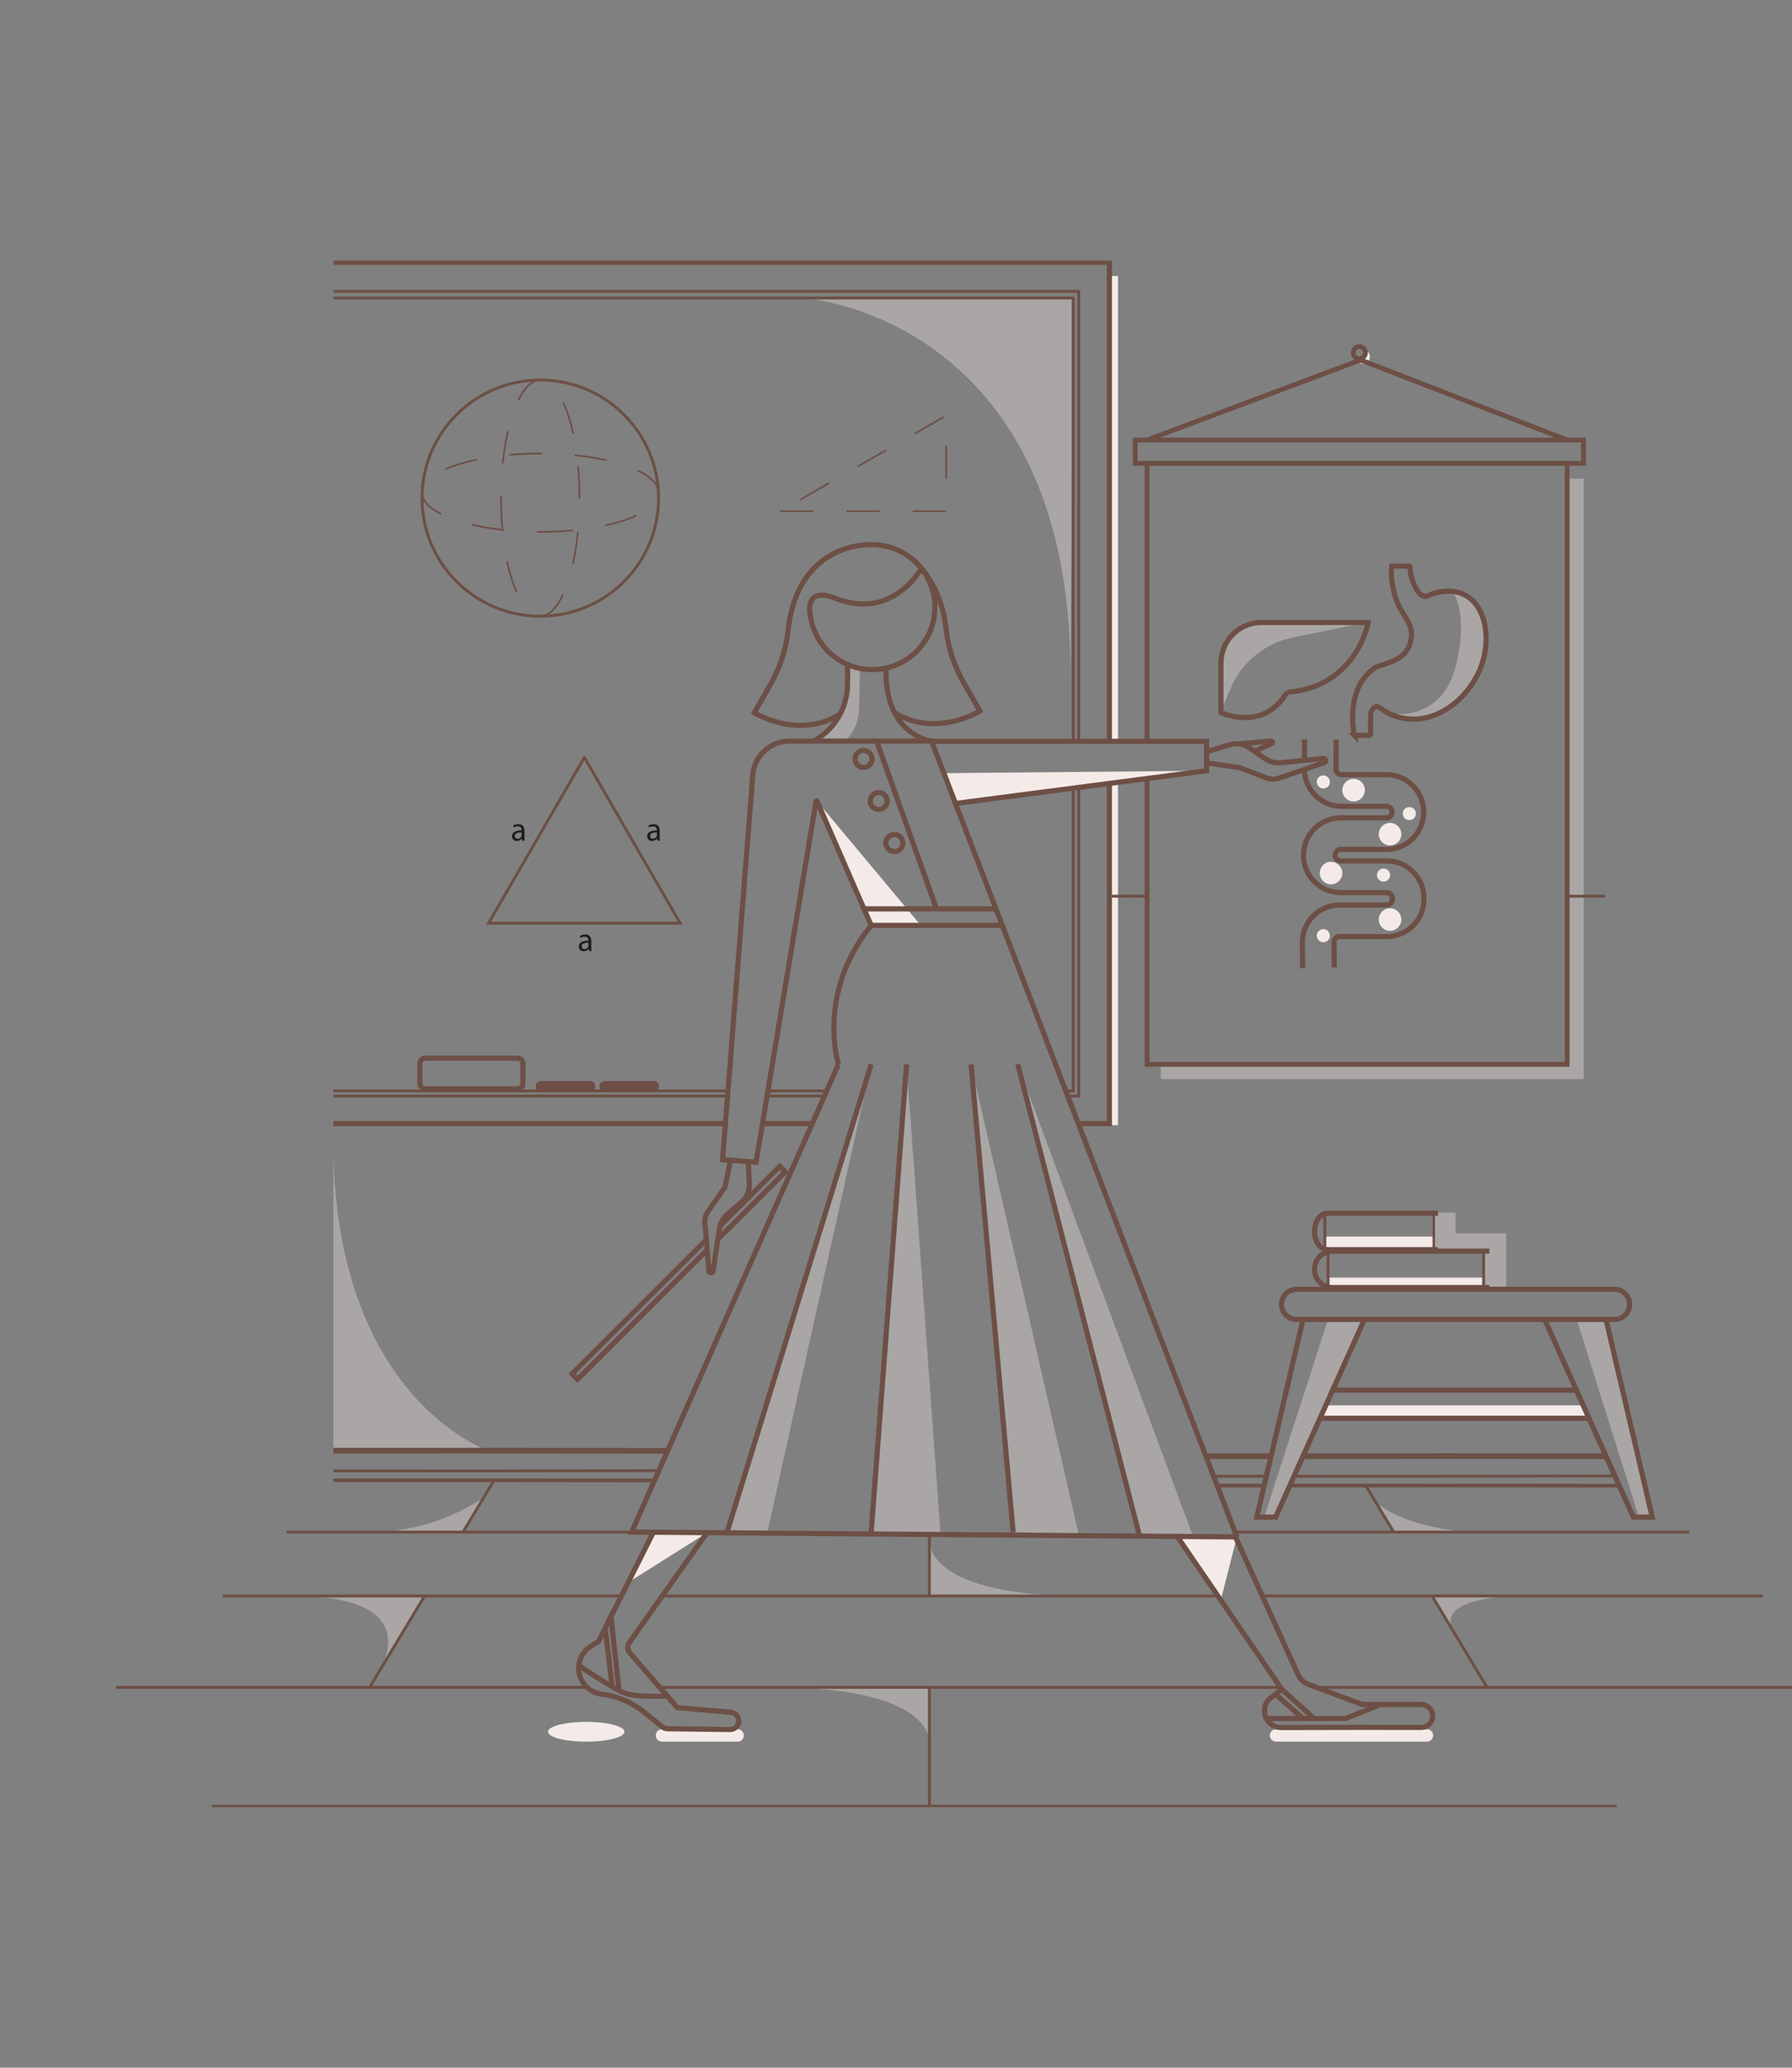 <?xml version="1.0" encoding="UTF-8"?><svg id="Layer_1" xmlns="http://www.w3.org/2000/svg" xmlns:xlink="http://www.w3.org/1999/xlink" viewBox="0 0 650 750"><rect x="0" y="0" width="650" height="750" fill="#808080" stroke="none"/><defs><style>.cls-1{stroke-dasharray:12 12;}.cls-1,.cls-2,.cls-3,.cls-4,.cls-5,.cls-6,.cls-7,.cls-8,.cls-9{fill:none;}.cls-1,.cls-3,.cls-4,.cls-5,.cls-6,.cls-7,.cls-8,.cls-9{stroke:#6d4f45;stroke-miterlimit:10;}.cls-1,.cls-6{stroke-width:.61px;}.cls-3{stroke-width:1.05px;}.cls-4{stroke-width:1.74px;}.cls-5{stroke-width:1.87px;}.cls-10{fill:#1d1e1b;}.cls-11,.cls-12{fill:#f4ebe9;}.cls-12{isolation:isolate;opacity:.36;}.cls-6{stroke-dasharray:11.86 11.86;}.cls-7{stroke-width:.88px;}.cls-8{stroke-width:2.07px;}.cls-9{stroke-width:1.36px;}.cls-13{clip-path:url(#clippath);}</style><clipPath id="clippath"><rect class="cls-2" x="42" y="94.5" width="608" height="561"/></clipPath></defs><g class="cls-13"><path class="cls-12" d="M569.1,173.64v212.42h-148.08v5.35h153.42v-217.77h-5.35Z"/><path class="cls-5" d="M209.9,604.08s11.81,8.04,16.44,9.92c4.62,1.88,15.66,1.14,15.66,1.14"/><path class="cls-5" d="M459.29,623.33h28.8l12.43-4.98"/><path class="cls-5" d="M224.52,613.15l-2.89-26.8-2.09,4.15,2.49,21.29"/><path class="cls-5" d="M462.67,614.54l9.97,8.79h4l-11.68-10.58"/><path class="cls-12" d="M316,386.06l-52.26,169.65,14.51.4,37.75-170.05Z"/><path class="cls-12" d="M328.83,386.06l-12.84,169.65,25.17.9-12.33-170.55Z"/><path class="cls-12" d="M352.22,386.06l15.27,169.65,23.77.86-39.04-170.52Z"/><path class="cls-12" d="M369.17,386.06l44.18,171.13,19.47.28-63.65-171.41Z"/><path class="cls-11" d="M296.32,290.54l19.67,45.12h18.01l-37.69-45.12Z"/><path class="cls-11" d="M346.57,291.43l-4.21-10.98,95.31-.89-91.1,11.86Z"/><path class="cls-11" d="M427.41,557.3l15.49,22.71,5.75-22.54-21.24-.17Z"/><path class="cls-11" d="M237.03,555.71l-9.17,18.24,28.5-17.92-19.33-.32Z"/><path class="cls-12" d="M293.59,108.42s96.4,7.95,94.7,139.54l.99-139.88-95.69.34Z"/><path class="cls-12" d="M458.53,550.28h4.18l32.95-71.7h-13.94l-23.19,71.7Z"/><path class="cls-12" d="M571.9,478.58h10.64l16.78,71.7h-4.86l-22.56-71.7Z"/><path class="cls-12" d="M526.77,214.48s14.93,2.28,12.13,19.97c-2.8,17.69-17.67,31.77-35.37,24.22,0,0,19.73,4.5,24.86-18.41,4.29-19.13-1.63-25.78-1.63-25.78h0Z"/><path class="cls-12" d="M442.87,257.87l.31-19.07c.11-7.23,6.02-13.03,13.25-13.03h39.27l-26.78,5.47c-10.04,2.05-18.44,8.89-22.47,18.29l-3.58,8.32h0Z"/><path class="cls-12" d="M285.71,612.05h51.4v20.56s3.05-19.41-51.4-20.56Z"/><path class="cls-12" d="M388.58,578.93h-51.4v-20.56s-3.05,19.41,51.4,20.56Z"/><path class="cls-12" d="M528.36,593.72l-8.91-14.82h36.13s-39.04-1.51-27.22,14.82Z"/><path class="cls-12" d="M106.07,578.89h47.92l-18.12,30.14s22.76-30.26-29.81-30.14Z"/><path class="cls-11" d="M538.14,463.42h-56.43v3.42h56.43v-3.42Z"/><path class="cls-11" d="M519.71,448.53h-39.15v4.79h39.15v-4.79Z"/><path class="cls-11" d="M482.8,320.77c2.26,0,4.09-1.83,4.09-4.09s-1.83-4.09-4.09-4.09-4.09,1.83-4.09,4.09,1.83,4.09,4.09,4.09Z"/><path class="cls-11" d="M504.2,337.61c2.26,0,4.09-1.83,4.09-4.08s-1.83-4.09-4.09-4.09-4.09,1.83-4.09,4.09,1.83,4.08,4.09,4.08Z"/><path class="cls-11" d="M504.2,306.65c2.26,0,4.09-1.83,4.09-4.08s-1.83-4.09-4.09-4.09-4.09,1.83-4.09,4.09,1.83,4.08,4.09,4.08Z"/><path class="cls-11" d="M490.98,290.69c2.26,0,4.09-1.83,4.09-4.09s-1.83-4.08-4.09-4.08-4.09,1.83-4.09,4.08,1.83,4.09,4.09,4.09Z"/><path class="cls-11" d="M501.83,319.78c1.31,0,2.38-1.06,2.38-2.37s-1.06-2.37-2.38-2.37-2.37,1.06-2.37,2.37,1.06,2.37,2.37,2.37Z"/><path class="cls-11" d="M480,341.76c1.31,0,2.38-1.06,2.38-2.37s-1.06-2.37-2.38-2.37-2.37,1.06-2.37,2.37,1.06,2.37,2.37,2.37Z"/><path class="cls-11" d="M511.2,297.47c1.31,0,2.37-1.06,2.37-2.37s-1.06-2.37-2.37-2.37-2.38,1.06-2.38,2.37,1.06,2.37,2.38,2.37Z"/><path class="cls-11" d="M480,285.99c1.31,0,2.38-1.06,2.38-2.37s-1.06-2.37-2.38-2.37-2.37,1.06-2.37,2.37,1.06,2.37,2.37,2.37Z"/><path class="cls-12" d="M120.93,407.54v118.65h56.29s-58.69-19.48-56.29-118.65Z"/><path class="cls-12" d="M520.08,439.87v13.45h18.05v14.32h8.23v-20.29h-18.4v-7.49h-7.88Z"/><path class="cls-11" d="M495.59,127.23c.04.17.06.35.06.54,0,1.41-1.14,2.54-2.55,2.54-.46,0-.88-.13-1.25-.33.25,1.15,1.27,2,2.49,2,1.41,0,2.55-1.14,2.55-2.55,0-.95-.53-1.77-1.3-2.2Z"/><path class="cls-11" d="M405.52,283.86h-3.49v124.27h3.49v-124.27Z"/><path class="cls-11" d="M405.52,100.1h-3.49v169.35h3.49V100.1Z"/><path class="cls-12" d="M307.46,241.12l4.48,1.33-.33,14.71c-.09,4.06-1.65,7.95-4.39,10.96l-.64.7-12.52.47s6.42-2.76,9.44-8.08c3.02-5.32,4.98-14,3.96-20.08h0Z"/><path class="cls-11" d="M517.58,627.24h-54.72c-1.24,0-2.25,1.01-2.25,2.24s1.01,2.24,2.25,2.24h54.72c1.24,0,2.25-1,2.25-2.24s-1.01-2.24-2.25-2.24Z"/><path class="cls-11" d="M267.56,627.24h-27.45c-1.24,0-2.25,1.01-2.25,2.24s1.01,2.24,2.25,2.24h27.45c1.24,0,2.25-1,2.25-2.24s-1.01-2.24-2.25-2.24Z"/><path class="cls-11" d="M212.65,631.73c7.66,0,13.87-1.61,13.87-3.59s-6.21-3.59-13.87-3.59-13.87,1.61-13.87,3.59,6.21,3.59,13.87,3.59Z"/><path class="cls-11" d="M478.8,514.43h97.57l-2.11-4.7h-92.92l-2.54,4.7Z"/><path class="cls-12" d="M499.06,544.95l6.46,10.76h26.99s-21.95-1.28-33.45-10.76Z"/><path class="cls-12" d="M135.55,555.71h32.38l7.6-12.66s-16.18,12.28-39.98,12.66Z"/><path class="cls-5" d="M473.12,278.91c0,7.47,6.06,13.56,13.5,13.56h16.3c.68,0,1.13.32,1.4.59.23.23.62.74.61,1.51,0,1.14-.91,2.08-2.02,2.08h-16.61c-7.45,0-13.5,6.08-13.5,13.56s6.06,13.56,13.5,13.56h16.72c1.11,0,2.01.93,2.02,2.08v.31c0,.78-.38,1.28-.61,1.51-.27.27-.73.59-1.4.59h-17.14c-7.45,0-13.5,6.08-13.5,13.56v.15l.11,9.22"/><path class="cls-5" d="M473.19,268.2l-.05,7.41"/><path class="cls-5" d="M483.98,350.87l-.11-9.12c.03-1.12.92-2.04,2.01-2.04h17.14c3.61,0,7-1.41,9.55-3.97,2.57-2.58,3.97-6.02,3.95-9.67v-.32c-.03-3.6-1.44-6.97-3.97-9.51-2.55-2.55-5.94-3.96-9.53-3.96h-16.72c-1.11,0-2.02-.94-2.02-2.09s.9-2.09,2.02-2.09h16.61c3.6,0,6.98-1.41,9.53-3.96,2.54-2.54,3.94-5.91,3.96-9.5.03-3.65-1.38-7.09-3.95-9.67-2.55-2.57-5.94-3.98-9.55-3.98h-16.3c-1.11,0-2.01-.93-2.02-2.08l.07-10.65"/><path class="cls-5" d="M466.84,251.09c25.17-1.71,29.45-25.31,29.45-25.31h-38.7c-8.14,0-14.73,6.58-14.73,14.71v17.96s15.24,7.35,23.97-7.35"/><path class="cls-5" d="M491.26,266.72c-1.73-8.72-.28-19.69,7.86-24.76,5.3-1.87,10.77-2.77,12.46-9.04,1.69-6.27-2.36-8.89-4.49-13.85-1.78-4.17-2.79-9.24-2.26-13.73h6.28l.34.43c-.07,2.87,1.91,9.16,4.72,10.38,1.42.62,2.41-.48,3.63-.84,16.11-4.77,21.73,10.8,18.25,23.85-3.82,14.32-19.63,26.88-34.51,19.52-.94-.46-3.45-2.42-4.22-2.42-1.15,0-2.17,2.02-2.17,2.92v7.16l-.38.38h-5.51Z"/><path class="cls-4" d="M416.06,268.89v-100.83h152.38v218h-152.38v-103.68"/><path class="cls-4" d="M574.36,159.6h-162.6v8.47h162.6v-8.47Z"/><path class="cls-4" d="M416.06,159.6l76.19-28.58c.82-.35,1.75-.33,2.56.04l73.63,28.54"/><path class="cls-4" d="M493.05,130.14c1.22,0,2.21-.99,2.21-2.2s-.99-2.2-2.21-2.2-2.21.99-2.21,2.2.99,2.2,2.21,2.2Z"/><path class="cls-3" d="M264.06,395.7H120.93"/><path class="cls-3" d="M299.86,395.7h-21.32"/><path class="cls-3" d="M389.27,285.87v109.83h-1.98"/><path class="cls-3" d="M120.93,108.08h268.34v160.81"/><path class="cls-3" d="M447.97,555.71h164.78"/><path class="cls-3" d="M103.91,555.71h125.13"/><path class="cls-3" d="M458.39,578.89h181.08"/><path class="cls-3" d="M240.2,578.89h201.94"/><path class="cls-3" d="M80.79,578.89h144.58"/><path class="cls-3" d="M476.63,612.05h173.37"/><path class="cls-3" d="M239.33,612.05h225.52"/><path class="cls-3" d="M42,612.05h170.65"/><path class="cls-3" d="M76.8,655.15h509.62"/><path class="cls-3" d="M519.45,578.89l19.93,33.16"/><path class="cls-3" d="M495.41,538.88l10.11,16.84"/><path class="cls-3" d="M167.93,555.71l11.19-18.63"/><path class="cls-3" d="M134.07,612.05l19.93-33.16"/><path class="cls-3" d="M337.11,612.05v43.09"/><path class="cls-3" d="M337.11,556.58v22.32"/><path class="cls-5" d="M540.23,467.01h-56.84c-3.65,0-6.61-2.95-6.61-6.6s2.96-6.6,6.61-6.6h56.84"/><path class="cls-3" d="M538.13,453.62v13.2"/><path class="cls-3" d="M481.71,453.85v13.21"/><path class="cls-3" d="M480.55,439.97v13.2"/><path class="cls-5" d="M521.57,453.26h-40.11c-2.57,0-4.67-2.95-4.67-6.6s2.09-6.6,4.67-6.6h40.11"/><path class="cls-7" d="M520.08,439.87v13.21"/><path class="cls-5" d="M304.12,386.06s-8.15-25.79,11.88-50.4l-20.02-45.92"/><path class="cls-5" d="M286.35,268.81h51.55l110.75,288.66"/><path class="cls-5" d="M286.39,268.81c-7.41,0-13.42,6-13.42,13.4l-10.87,138.39,12.14.96,21.85-131.45"/><path class="cls-5" d="M304.12,386.06l-75.01,169.65,219.53,1.76"/><path class="cls-5" d="M321.42,242.37c-.77,24.53,16.73,26.52,16.73,26.52h99.52v10.68l-91.1,11.86"/><path class="cls-5" d="M307.46,241.12l-.05,7.17c-.06,8.22-4.41,15.83-11.48,20.05l-.91.54"/><path class="cls-5" d="M316.43,197.58c12.53,0,22.68,10.14,22.68,22.65s-10.15,22.65-22.68,22.65c-11.16,0-20.44-8.04-22.33-18.64,0,0-3.43-12.07,8.99-7.2,20.82,8.16,31.07-10.85,31.07-10.85"/><path class="cls-5" d="M316.43,197.58s-27.06-1.91-30.62,31.38c-.73,6.8-2.96,13.34-6.35,19.28l-5.86,10.27s15.65,9.89,30.99.64"/><path class="cls-5" d="M333.6,205.4c4.2,4.66,8.49,12.46,9.61,22.93.73,6.8,2.96,13.34,6.35,19.28l5.86,10.27s-15.65,9.89-30.99.64"/><path class="cls-5" d="M237.03,555.71l-19.97,39.72-2.56,1.55c-3.12,1.88-4.89,5.38-4.55,9.01.42,4.45,3.9,8,8.34,8.53,5.56.66,10.83,2.88,15.18,6.4l6.71,5.42c.55.44,1.23.69,1.93.7l22.66.29c.94.01,1.84-.4,2.45-1.12,1.62-1.94.39-4.9-2.13-5.12l-19.43-1.71-17.24-19.9c-.89-1.03-.97-2.53-.18-3.64l28.12-39.78"/><path class="cls-5" d="M264.98,420.84l-1.99,9.73-6.2,8.85c-.84,1.2-1.23,2.66-1.11,4.12l1.46,17.44c.07.86,1.3.96,1.51.12l2.26-15.2c.32-2.14,1.4-4.11,3.03-5.53l5.85-5.1c1.4-1.67,2.12-3.8,2.01-5.97l-.38-7.9"/><path class="cls-5" d="M437.67,276.73l11.74,1.65,10.11,3.83c1.38.52,2.88.54,4.27.07l16.58-5.68c.82-.28.62-1.49-.26-1.49l-15.32,1.53c-2.16.21-4.33-.34-6.12-1.58l-6.38-4.42c-1.96-.94-4.21-1.12-6.3-.49l-7.59,2.3"/><path class="cls-5" d="M449.24,269.81l11.78-1c.58-.02.74.79.19.98l-6,2.62"/><path class="cls-5" d="M316,335.66h47.39"/><path class="cls-5" d="M313.23,329.67h47.77"/><path class="cls-5" d="M317.97,268.81l21.72,60.86"/><path class="cls-5" d="M313.23,278.37c1.7,0,3.09-1.38,3.09-3.08s-1.38-3.08-3.09-3.08-3.08,1.38-3.08,3.08,1.38,3.08,3.08,3.08Z"/><path class="cls-5" d="M318.72,293.62c1.7,0,3.08-1.38,3.08-3.08s-1.38-3.08-3.08-3.08-3.08,1.38-3.08,3.08,1.38,3.08,3.08,3.08Z"/><path class="cls-5" d="M324.41,308.88c1.7,0,3.09-1.38,3.09-3.08s-1.38-3.08-3.09-3.08-3.08,1.38-3.08,3.08,1.38,3.08,3.08,3.08Z"/><path class="cls-5" d="M263.74,555.71l52.26-169.65"/><path class="cls-5" d="M316,555.71l12.84-169.65"/><path class="cls-5" d="M367.49,555.71l-15.27-169.65"/><path class="cls-5" d="M413.35,557.19l-44.18-171.13"/><path class="cls-5" d="M256.51,453.34l-47.03,46.96-2-1.99,48.72-48.65"/><path class="cls-5" d="M261.17,444.69l21.68-21.65,2,2-24.58,24.55"/><path class="cls-8" d="M120.93,526.19c53.86-.02,67.07-.02,121.08.05"/><path class="cls-3" d="M120.93,533.51c53.01.03,64.84.03,117.9-.08"/><path class="cls-9" d="M120.93,536.92c52.18-.02,64.16-.02,116.38.05"/><path class="cls-8" d="M472.63,528.17c31.97-.03,68.76-.07,109.42-.01"/><path class="cls-8" d="M437.41,528.2c8.57,0,16.35,0,23.61-.01"/><path class="cls-3" d="M469.36,535.48c34.27,0,73.79-.04,116.11-.13"/><path class="cls-3" d="M440.47,535.46c6.75,0,12.99,0,18.86,0"/><path class="cls-9" d="M467.83,538.86c35.23-.02,76.95-.03,119.51.02"/><path class="cls-9" d="M441.52,538.87c6.04,0,11.68,0,17.01,0"/><path class="cls-5" d="M263.13,407.54H120.93"/><path class="cls-5" d="M295.02,407.54h-18.44"/><path class="cls-5" d="M402.4,284.16v123.38h-11.14"/><path class="cls-5" d="M120.93,95.12h281.47v173.77"/><path class="cls-3" d="M263.74,397.53H120.93"/><path class="cls-3" d="M299.05,397.53h-20.8"/><path class="cls-3" d="M391.26,285.6v111.93h-3.98"/><path class="cls-3" d="M120.93,105.7h270.33v163.11"/><path class="cls-3" d="M195.97,223.52c23.69,0,42.9-19.18,42.9-42.84s-19.21-42.84-42.9-42.84-42.9,19.18-42.9,42.84,19.21,42.84,42.9,42.84Z"/><path class="cls-6" d="M195.97,223.52c7.86,0,14.24-19.18,14.24-42.84s-6.38-42.84-14.24-42.84-14.24,19.18-14.24,42.84,6.38,42.84,14.24,42.84Z"/><path class="cls-6" d="M195.97,192.93c23.69,0,42.9-6.37,42.9-14.22s-19.21-14.22-42.9-14.22-42.9,6.37-42.9,14.22,19.21,14.22,42.9,14.22Z"/><path class="cls-3" d="M211.96,274.74l-34.74,60.1h69.49l-34.74-60.1Z"/><path class="cls-1" d="M283.04,185.41h60.18v-34.7l-60.18,34.7Z"/><path class="cls-10" d="M190.33,304.9h-.96l-.08-.73h-.04c-.32.46-.95.86-1.78.86-1.18,0-1.78-.83-1.78-1.67,0-1.4,1.25-2.17,3.49-2.16v-.12c0-.48-.13-1.34-1.32-1.34-.54,0-1.1.17-1.51.43l-.24-.7c.48-.31,1.18-.52,1.91-.52,1.78,0,2.21,1.21,2.21,2.38v2.17c0,.5.02,1,.1,1.39ZM189.21,302.94v-1.01c-1.15-.02-2.46.18-2.46,1.31,0,.68.46,1.01,1,1.01.76,0,1.24-.48,1.4-.97.04-.11.06-.23.06-.34Z"/><path class="cls-10" d="M239.39,304.9h-.96l-.08-.73h-.04c-.32.46-.95.86-1.78.86-1.18,0-1.78-.83-1.78-1.67,0-1.4,1.25-2.17,3.49-2.16v-.12c0-.48-.13-1.34-1.32-1.34-.54,0-1.1.17-1.51.43l-.24-.7c.48-.31,1.18-.52,1.91-.52,1.78,0,2.21,1.21,2.21,2.38v2.17c0,.5.02,1,.1,1.39ZM238.27,302.94v-1.01c-1.15-.02-2.46.18-2.46,1.31,0,.68.46,1.01,1,1.01.76,0,1.24-.48,1.4-.97.04-.11.06-.23.06-.34Z"/><path class="cls-10" d="M214.57,344.91h-.96l-.08-.73h-.04c-.32.46-.95.86-1.78.86-1.18,0-1.78-.83-1.78-1.67,0-1.4,1.25-2.17,3.49-2.16v-.12c0-.48-.13-1.34-1.32-1.34-.54,0-1.1.17-1.51.43l-.24-.7c.48-.31,1.18-.52,1.91-.52,1.78,0,2.21,1.21,2.21,2.38v2.17c0,.5.02,1,.1,1.39ZM213.45,342.95v-1.01c-1.15-.02-2.46.18-2.46,1.31,0,.68.46,1.01,1,1.01.76,0,1.24-.48,1.4-.97.04-.11.06-.23.06-.34Z"/><path class="cls-5" d="M187.76,383.82h-33.54c-1.05,0-1.9.85-1.9,1.9v7.31c0,1.05.85,1.9,1.9,1.9h33.54c1.05,0,1.9-.85,1.9-1.9v-7.31c0-1.05-.85-1.9-1.9-1.9Z"/><path class="cls-5" d="M214.07,393.05h-17.91c-.51,0-.93.42-.93.93s.42.93.93.93h17.91c.51,0,.93-.42.93-.93s-.42-.93-.93-.93Z"/><path class="cls-5" d="M237.18,393.05h-17.92c-.51,0-.93.42-.93.93s.42.93.93.93h17.92c.51,0,.93-.42.93-.93s-.42-.93-.93-.93Z"/><path class="cls-3" d="M402.4,325.07h13.66"/><path class="cls-3" d="M568.44,325.07h13.66"/><path class="cls-5" d="M585.62,467.64h-115.31c-3.03,0-5.48,2.45-5.48,5.47s2.45,5.47,5.48,5.47h115.31c3.03,0,5.48-2.45,5.48-5.47s-2.45-5.47-5.48-5.47Z"/><path class="cls-5" d="M472.64,478.58l-16.78,71.7h6.85l32.19-71.7"/><path class="cls-5" d="M582.53,478.58l16.78,71.7h-6.85l-32.19-71.7"/><path class="cls-5" d="M483.39,504.22h88.51"/><path class="cls-5" d="M576.37,514.43h-97.57"/><path class="cls-5" d="M426.61,556.75l38.34,55.99-4.59,3.6c-1.13,1.11-1.74,2.62-1.72,4.21v.11c.05,3.31,2.74,5.96,6.04,5.95,13.38-.03,39.31-.1,50.82-.05,2.31.01,4.18-1.86,4.18-4.16s-1.87-4.16-4.17-4.16h-21.45l-19.42-7.27c-1.68-.63-3.05-1.9-3.8-3.54l-23.01-50.61"/></g></svg>